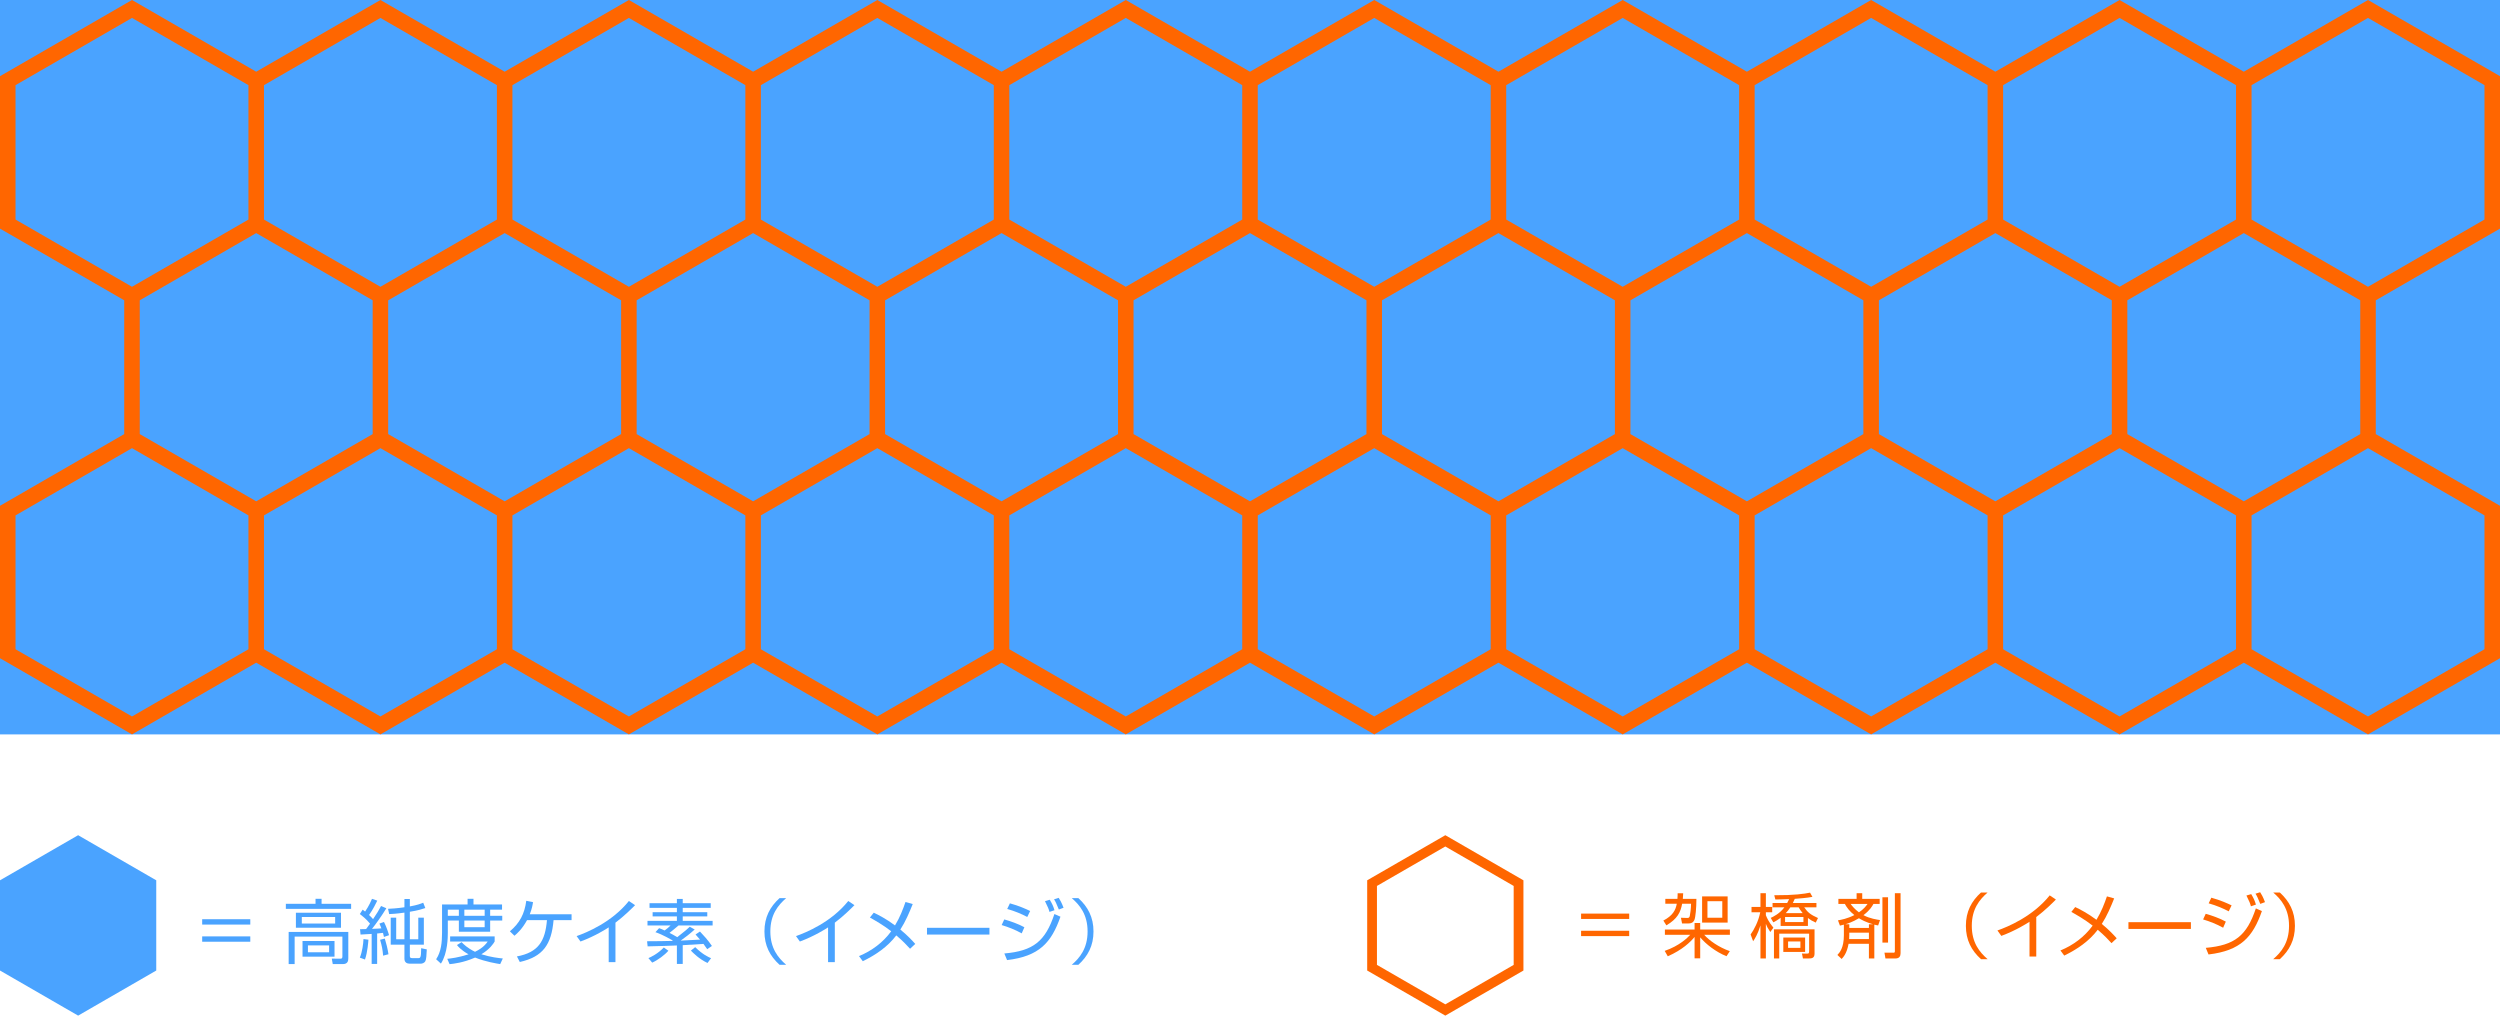 <?xml version="1.0" encoding="utf-8"?>
<!-- Generator: Adobe Illustrator 15.0.2, SVG Export Plug-In  -->
<!DOCTYPE svg PUBLIC "-//W3C//DTD SVG 1.1//EN" "http://www.w3.org/Graphics/SVG/1.1/DTD/svg11.dtd">
<svg version="1.1"
	 xmlns="http://www.w3.org/2000/svg" xmlns:xlink="http://www.w3.org/1999/xlink" xmlns:a="http://ns.adobe.com/AdobeSVGViewerExtensions/3.0/"
	 x="0px" y="0px" width="640px" height="260px" viewBox="0 0 640 260" enable-background="new 0 0 640 260" xml:space="preserve">
<defs>
</defs>
<rect fill="#4AA3FF" width="640" height="188.006"/>
<path fill="#FF6600" d="M640,58.523V19.504L606.209,0l-31.798,18.357L542.608,0L510.81,18.357L479.006,0l-31.803,18.357L415.405,0
	l-31.803,18.357L351.803,0L320,18.357L288.197,0l-31.798,18.357L224.595,0l-31.798,18.357L160.994,0L129.19,18.357L97.392,0
	L65.589,18.357L33.791,0L0,19.504v39.019l31.8,18.355v34.25L0,129.483v39.019l33.791,19.504l31.798-18.357l31.803,18.357
	l31.798-18.357l31.803,18.357l31.803-18.357l31.798,18.357l31.803-18.357l31.798,18.357L320,169.649l31.803,18.357l31.798-18.357
	l31.803,18.357l31.798-18.357l31.803,18.357l31.803-18.357l31.798,18.357l31.803-18.357l31.798,18.357L640,168.502v-39.019
	l-31.8-18.355v-34.25L640,58.523z M99.377,76.881L129.19,59.67l29.818,17.211v34.245l-29.818,17.211l-29.813-17.211V76.881z
	 M162.983,76.878l29.813-17.208l29.813,17.211v34.245l-29.813,17.211l-29.813-17.209V76.878z M226.585,76.878l29.813-17.208
	l29.813,17.211v34.245l-29.813,17.211l-29.813-17.209V76.878z M290.187,76.878L320,59.67l29.813,17.208v34.25L320,128.336
	l-29.813-17.209V76.878z M353.788,76.881l29.813-17.211l29.813,17.208v34.25l-29.813,17.208l-29.813-17.211V76.881z M417.389,76.881
	l29.814-17.211l29.817,17.211v34.245l-29.817,17.211l-29.814-17.211V76.881z M480.996,76.878L510.81,59.67l29.813,17.211v34.245
	l-29.813,17.211l-29.814-17.209V76.878z M65.589,59.67l29.813,17.208v34.25l-29.813,17.208l-29.813-17.211V76.881L65.589,59.67z
	 M574.411,128.336l-29.814-17.209V76.878l29.814-17.208l29.813,17.211v34.245L574.411,128.336z M606.209,4.589l29.816,17.21v34.406
	l-29.813,17.211l-29.813-17.208V21.799L606.209,4.589z M542.608,4.589l29.815,17.21v34.406L542.61,73.417l-29.813-17.208V21.799
	L542.608,4.589z M479.006,4.589l29.815,17.21v34.406l-29.813,17.211L449.19,56.206V21.799L479.006,4.589z M415.405,4.589
	l29.811,17.21v34.409l-29.813,17.208l-29.813-17.211V21.799L415.405,4.589z M351.803,4.589l29.811,17.21v34.409L351.8,73.417
	l-29.813-17.211V21.799L351.803,4.589z M288.197,4.589l29.815,17.21v34.409l-29.813,17.208l-29.813-17.208V21.799L288.197,4.589z
	 M224.595,4.589l29.816,17.21v34.406l-29.814,17.211l-29.813-17.208V21.799L224.595,4.589z M160.994,4.589l29.816,17.21v34.406
	l-29.814,17.211l-29.817-17.211V21.799L160.994,4.589z M97.392,4.589l29.811,17.21v34.409L97.389,73.417L67.577,56.206V21.799
	L97.392,4.589z M33.791,4.589l29.811,17.21v34.409L33.788,73.417L3.975,56.206V21.799L33.791,4.589z M33.791,183.417l-29.815-17.21
	V131.94l29.813-17.21l29.813,17.208v34.27L33.791,183.417z M97.392,183.417l-29.815-17.21V131.94l29.813-17.21l29.814,17.208v34.27
	L97.392,183.417z M160.994,183.417l-29.815-17.21V131.94l29.817-17.21l29.814,17.211v34.267L160.994,183.417z M224.595,183.417
	l-29.811-17.21v-34.27l29.813-17.208l29.814,17.211v34.267L224.595,183.417z M288.197,183.417l-29.811-17.21v-34.27l29.813-17.208
	l29.813,17.208v34.27L288.197,183.417z M351.803,183.417l-29.815-17.21V131.94l29.813-17.21l29.813,17.208v34.27L351.803,183.417z
	 M415.405,183.417l-29.816-17.21V131.94l29.813-17.21l29.813,17.208v34.27L415.405,183.417z M479.006,183.417l-29.816-17.21V131.94
	l29.818-17.21l29.813,17.211v34.267L479.006,183.417z M542.608,183.417l-29.811-17.21v-34.27l29.813-17.208l29.813,17.211v34.267
	L542.608,183.417z M606.209,183.417l-29.811-17.21v-34.27l29.813-17.208l29.813,17.21v34.267L606.209,183.417z"/>
<polygon fill="#4AA3FF" points="0,225.359 20,213.812 40,225.359 40,248.453 20,260 0,248.453 "/>
<path fill="#4AA3FF" d="M64.074,235.321v1.369H51.758v-1.369H64.074z M64.074,239.715v1.368H51.758v-1.368H64.074z"/>
<path fill="#4AA3FF" d="M82.324,230.1v1.278h7.563v1.296H73.178v-1.296h7.598V230.1H82.324z M89.166,245.314
	c0,0.612-0.108,1.495-1.404,1.495h-2.575l-0.252-1.405l2.232,0.018c0.252,0,0.486-0.054,0.486-0.54v-5.114H75.428v7.041h-1.531
	v-8.229h15.269V245.314z M87.294,237.5H75.752v-3.835h11.542V237.5z M85.799,234.745h-8.535v1.675h8.535V234.745z M85.637,244.9
	h-8.192v-3.998h8.192V244.9z M84.251,242.02h-5.42v1.764h5.42V242.02z"/>
<path fill="#4AA3FF" d="M98.907,232.513c-1.08,1.782-2.809,4.213-3.673,5.275c1.278-0.036,1.908-0.09,2.395-0.126
	c-0.162-0.468-0.306-0.792-0.504-1.224l1.17-0.415c0.504,0.918,1.134,2.737,1.296,3.385l-1.296,0.45
	c-0.09-0.45-0.126-0.63-0.252-1.044c-0.288,0.036-1.152,0.126-1.495,0.162v7.796h-1.404v-7.688c-0.45,0.018-2.431,0.144-2.845,0.162
	l-0.126-1.368c0.162,0,1.296-0.036,1.548-0.036c0.342-0.45,0.684-0.918,1.008-1.387c-0.954-1.188-2.106-2.07-2.611-2.467l0.72-1.116
	c0.27,0.198,0.414,0.324,0.63,0.486c0.126-0.18,1.062-1.548,1.765-3.259l1.35,0.468c-0.378,0.756-1.116,2.305-2.106,3.673
	c0.63,0.594,0.864,0.864,1.026,1.062c1.062-1.62,1.404-2.125,2.052-3.367L98.907,232.513z M92.119,245.152
	c0.612-1.44,0.882-3.547,0.937-4.753l1.26,0.162c-0.018,0.306-0.198,3.133-0.882,5.078L92.119,245.152z M98.079,244.648
	c-0.144-1.656-0.306-2.431-0.774-4.069l1.207-0.306c0.342,1.08,0.738,2.665,0.936,4.015L98.079,244.648z M108.882,232.458
	c-0.702,0.234-1.783,0.612-3.961,0.954v7.041h2.161v-5.528h1.422v6.914h-3.583v2.917c0,0.45,0.234,0.522,0.63,0.522h1.458
	c0.576,0,0.81,0,0.81-2.539l1.44,0.306c-0.072,1.512-0.126,2.502-0.36,2.989c-0.271,0.54-0.9,0.666-1.152,0.666h-2.845
	c-0.63,0-1.368-0.234-1.368-1.278v-3.583h-3.511v-6.914h1.404v5.528h2.107v-6.824c-2.125,0.306-3.205,0.342-3.907,0.378l-0.288-1.35
	c0.846-0.036,2.197-0.108,4.195-0.396v-2.125h1.386v1.909c1.98-0.36,2.827-0.702,3.421-0.954L108.882,232.458z"/>
<path fill="#4AA3FF" d="M119.699,231.541v-1.44h1.513v1.44h7.31v1.332h-3.043v1.566h3.097v1.225h-3.097v2.863h-8.012v-2.863h-2.827
	v3.151c0,1.081-0.018,5.186-1.764,7.868l-1.225-1.116c1.278-1.909,1.513-4.303,1.513-6.824v-7.202H119.699z M128.054,246.809
	c-0.882-0.145-3.709-0.576-6.428-1.675c-2.989,1.314-5.474,1.584-6.536,1.692l-0.594-1.368c0.955-0.108,2.737-0.288,5.456-1.152
	c-1.908-1.063-2.665-1.999-2.971-2.377l1.188-0.738c0.504,0.522,1.494,1.531,3.439,2.467c2.179-1.044,2.935-2.179,3.241-2.628
	h-9.615v-1.314h11.397v1.314c-0.324,0.54-1.188,1.926-3.403,3.259c2.431,0.774,4.447,0.972,5.492,1.081L128.054,246.809z
	 M117.467,232.873h-2.827v1.566h2.827V232.873z M124.075,232.873h-5.204v1.566h5.204V232.873z M124.075,235.664h-5.204v1.692h5.204
	V235.664z"/>
<path fill="#4AA3FF" d="M146.322,234.043v1.513h-4.609c-0.541,6.266-2.719,9.38-8.643,10.713l-0.738-1.422
	c5.527-1.044,7.238-3.943,7.688-9.291h-5.095c-1.261,2.305-2.539,3.421-3.223,3.997l-1.17-1.134
	c2.539-2.143,3.745-4.465,4.195-7.814l1.729,0.342c-0.126,0.792-0.252,1.602-0.828,3.097H146.322z"/>
<path fill="#4AA3FF" d="M157.556,246.305h-1.729v-8.895c-0.576,0.378-3.493,2.25-7.22,3.619l-0.99-1.387
	c2.593-0.918,9.002-3.529,13.378-8.984l1.584,1.062c-0.702,0.72-2.755,2.773-5.023,4.483V246.305z"/>
<path fill="#4AA3FF" d="M177.84,237.95c-1.296,1.17-2.557,2.125-3.583,2.845c0.846-0.036,3.295-0.162,4.952-0.252
	c-0.342-0.414-0.648-0.756-1.152-1.314l1.134-0.756c0.864,0.918,2.053,2.179,3.061,3.691l-1.207,0.828
	c-0.216-0.324-0.414-0.63-0.954-1.351c-0.612,0.054-5.042,0.324-5.312,0.324v4.808h-1.495v-4.735
	c-2.971,0.126-3.421,0.126-7.49,0.234l-0.144-1.314c3.277-0.018,3.655-0.018,6.464-0.09c0.054-0.036,0.072-0.054,0.126-0.09
	c-0.216-0.126-2.539-1.494-4.447-2.143l0.937-1.026c0.54,0.198,0.9,0.342,1.422,0.594c0.702-0.522,0.99-0.774,1.512-1.278h-5.906
	v-1.188h7.526v-1.134h-6.212v-1.08h6.212v-1.116h-7.004v-1.188h7.004v-1.099h1.495v1.099h7.166v1.188h-7.166v1.116h6.284v1.08
	h-6.284v1.134h7.652v1.188h-8.732c-0.954,0.828-1.8,1.495-2.305,1.891c0.45,0.234,1.296,0.666,1.98,1.098
	c2.251-1.782,2.503-1.98,3.205-2.665L177.84,237.95z M165.993,245.278c0.684-0.306,2.376-1.08,3.943-2.719l1.17,0.828
	c-0.936,1.099-2.755,2.431-4.141,3.043L165.993,245.278z M177.967,242.47c1.926,1.89,3.349,2.521,4.069,2.827l-0.918,1.225
	c-2.215-1.063-3.673-2.575-4.25-3.169L177.967,242.47z"/>
<path fill="#4AA3FF" d="M201.26,229.92c-2.071,1.8-4.051,4.213-4.051,8.535s1.98,6.734,4.051,8.534h-1.692
	c-2.467-2.232-3.871-4.897-3.871-8.534c0-3.637,1.404-6.302,3.871-8.535H201.26z"/>
<path fill="#4AA3FF" d="M213.714,246.305h-1.729v-8.895c-0.576,0.378-3.493,2.25-7.22,3.619l-0.99-1.387
	c2.593-0.918,9.002-3.529,13.378-8.984l1.584,1.062c-0.702,0.72-2.755,2.773-5.023,4.483V246.305z"/>
<path fill="#4AA3FF" d="M232.975,242.884c-0.774-0.846-1.855-2.017-3.529-3.421c-2.197,2.917-5.275,5.006-8.57,6.608l-0.973-1.314
	c3.277-1.333,6.158-3.493,8.247-6.356c-2.143-1.657-4.177-2.791-5.456-3.511l0.99-1.242c1.17,0.558,3.151,1.548,5.438,3.259
	c1.261-2.07,2.035-4.123,2.683-5.996l1.854,0.522c-0.864,2.161-1.854,4.501-3.169,6.536c1.944,1.584,3.133,2.917,3.817,3.673
	L232.975,242.884z"/>
<path fill="#4AA3FF" d="M253.298,237.518v1.729h-15.989v-1.729H253.298z"/>
<path fill="#4AA3FF" d="M261.557,238.94c-1.692-0.936-3.385-1.603-5.132-2.125l0.667-1.44c1.548,0.414,3.727,1.206,5.149,1.999
	L261.557,238.94z M257.109,244.09c7.436-0.648,10.497-3.133,12.82-10.101l1.548,0.685c-2.323,6.662-5.456,10.137-13.666,11.109
	L257.109,244.09z M262.979,234.745c-1.386-0.738-3.097-1.476-5.131-2.052l0.684-1.44c2.376,0.648,4.141,1.458,5.186,1.962
	L262.979,234.745z M268.668,233.449c-0.234-0.846-0.324-1.044-1.152-2.755l1.225-0.36c0.63,1.08,0.864,1.566,1.207,2.683
	L268.668,233.449z M271.063,232.836c-0.72-1.729-0.792-1.926-1.225-2.61l1.188-0.378c0.342,0.541,0.702,1.099,1.242,2.539
	L271.063,232.836z"/>
<path fill="#4AA3FF" d="M274.371,246.989c1.999-1.729,4.051-4.141,4.051-8.534c0-4.394-2.053-6.806-4.051-8.535h1.692
	c2.449,2.232,3.871,4.897,3.871,8.535c0,3.637-1.422,6.302-3.871,8.534H274.371z"/>
<path fill="#FF6600" d="M370,216.699l17.5,10.104v20.208L370,257.113l-17.5-10.104v-20.208L370,216.699 M370,213.812l-20,11.547
	v23.094L370,260l20-11.547v-23.094L370,213.812L370,213.812z"/>
<path fill="#FF6600" d="M417.074,233.881v1.369h-12.316v-1.369H417.074z M417.074,238.275v1.368h-12.316v-1.368H417.074z"/>
<path fill="#FF6600" d="M434.28,230.101c0,2.358-0.234,4.717-0.504,5.365c-0.126,0.288-0.396,0.937-1.531,0.937h-1.638l-0.288-1.458
	l1.621,0.054c0.432,0.018,0.558-0.18,0.648-0.522c0.108-0.396,0.306-1.944,0.324-3.115h-2.287c-0.396,2.179-1.207,3.871-4.033,5.527
	l-0.774-1.224c2.413-1.26,3.151-2.683,3.439-4.303h-2.935v-1.26h3.097c0.054-0.63,0.054-1.044,0.054-1.423h1.422
	c-0.018,0.576-0.036,0.918-0.09,1.423H434.28z M426.213,239.301v-1.333h7.598v-1.675h1.44v1.675h7.599v1.333h-6.59
	c1.332,1.494,3.799,3.223,6.572,4.195l-0.846,1.297c-2.737-1.099-5.258-3.079-6.734-4.826v5.366h-1.44v-5.474
	c-1.062,1.296-3.133,3.313-6.86,4.951l-0.792-1.386c3.835-1.314,5.888-3.403,6.554-4.123H426.213z M442.274,236.186h-6.536v-6.716
	h6.536V236.186z M440.906,230.712h-3.799v4.231h3.799V230.712z"/>
<path fill="#FF6600" d="M453.197,238.599c-0.774-1.188-0.846-1.368-1.134-2.088v8.859h-1.387v-8.463
	c-0.702,2.269-1.422,3.385-1.873,4.051l-0.648-1.729c0.864-1.207,1.999-3.313,2.467-5.689h-2.233v-1.369h2.287v-3.511h1.387v3.511
	h1.621v1.369h-1.621v0.756c0.252,0.648,0.774,1.819,1.926,3.187L453.197,238.599z M453.305,234.98
	c0.684-0.324,2.269-1.063,3.493-2.701h-3.025v-1.116h3.745c0.306-0.576,0.414-0.81,0.504-0.99c-2.196,0.09-2.845,0.09-3.529,0.09
	l-0.288-1.08c5.257,0.018,7.67-0.36,9.165-0.667l0.612,1.081c-1.351,0.27-3.691,0.45-4.52,0.504
	c-0.288,0.684-0.414,0.918-0.486,1.062h6.032v1.116h-3.133c0.882,1.261,1.566,1.855,3.529,2.737l-0.576,1.17
	c-0.81-0.36-1.368-0.684-1.999-1.17v2.017h-6.986v-2.088c-0.882,0.666-1.422,0.936-1.872,1.17L453.305,234.98z M464.522,244.126
	c0,1.152-0.702,1.243-1.512,1.243h-1.458l-0.252-1.261l1.17,0.018c0.612,0.018,0.667-0.09,0.667-0.738v-4.375h-7.652v6.356h-1.351
	v-7.455h10.389V244.126z M462.11,243.694h-5.582v-3.691h5.582V243.694z M461.678,234.746h-4.699v1.296h4.699V234.746z
	 M458.329,232.279c-0.396,0.612-0.702,0.973-1.17,1.477h4.321c-0.522-0.63-0.792-1.08-1.026-1.477H458.329z M460.903,241.012h-3.151
	v1.638h3.151V241.012z"/>
<path fill="#FF6600" d="M473.239,241.606c-0.45,2.449-1.314,3.385-1.782,3.889l-1.081-1.026c0.576-0.612,1.657-1.801,1.657-5.06
	v-2.701c-0.342,0.108-0.541,0.144-1.009,0.252l-0.504-1.351c0.828-0.144,2.359-0.414,4.195-1.35c-1.26-0.99-1.963-1.981-2.431-2.845
	h-1.657v-1.296h4.664v-1.458h1.44v1.458h4.465v1.296h-1.603c-0.306,0.558-0.864,1.603-2.557,2.863
	c1.603,0.882,3.547,1.152,4.249,1.261l-0.486,1.386c-0.45-0.09-0.648-0.144-0.973-0.216v8.661h-1.386v-3.763H473.239z
	 M478.443,237.555v-0.937h1.081c-1.837-0.504-3.043-1.188-3.637-1.548c-1.657,0.99-2.953,1.386-3.511,1.548h1.044v0.937H478.443z
	 M473.419,238.761v0.667c0,0.486-0.018,0.72-0.036,0.972h5.06v-1.639H473.419z M473.762,231.415
	c0.396,0.541,1.044,1.333,2.125,2.143c1.278-0.864,1.782-1.567,2.197-2.143H473.762z M483.34,229.704V241.3h-1.44v-11.596H483.34z
	 M486.545,228.66v15.358c0,0.774-0.306,1.351-1.333,1.351h-2.539l-0.252-1.495l2.323,0.018c0.306,0,0.342-0.144,0.342-0.414V228.66
	H486.545z"/>
<path fill="#FF6600" d="M508.83,228.48c-2.071,1.8-4.051,4.213-4.051,8.535s1.98,6.734,4.051,8.534h-1.692
	c-2.467-2.232-3.871-4.897-3.871-8.534c0-3.637,1.404-6.302,3.871-8.535H508.83z"/>
<path fill="#FF6600" d="M521.284,244.865h-1.729v-8.895c-0.576,0.378-3.493,2.25-7.22,3.619l-0.99-1.387
	c2.593-0.918,9.002-3.529,13.378-8.984l1.584,1.062c-0.702,0.72-2.755,2.773-5.023,4.483V244.865z"/>
<path fill="#FF6600" d="M540.545,241.444c-0.774-0.846-1.854-2.017-3.529-3.421c-2.197,2.917-5.275,5.006-8.57,6.608l-0.973-1.314
	c3.277-1.333,6.158-3.493,8.247-6.356c-2.143-1.657-4.177-2.791-5.456-3.511l0.99-1.242c1.17,0.558,3.151,1.548,5.438,3.259
	c1.261-2.07,2.035-4.123,2.683-5.996l1.854,0.522c-0.864,2.161-1.854,4.501-3.169,6.536c1.944,1.584,3.133,2.917,3.817,3.673
	L540.545,241.444z"/>
<path fill="#FF6600" d="M560.868,236.078v1.729h-15.989v-1.729H560.868z"/>
<path fill="#FF6600" d="M569.126,237.5c-1.693-0.936-3.385-1.603-5.132-2.125l0.667-1.44c1.548,0.414,3.727,1.206,5.149,1.999
	L569.126,237.5z M564.679,242.65c7.436-0.648,10.497-3.133,12.82-10.101l1.548,0.685c-2.323,6.662-5.456,10.137-13.666,11.109
	L564.679,242.65z M570.549,233.305c-1.387-0.738-3.097-1.476-5.132-2.052l0.685-1.44c2.376,0.648,4.141,1.458,5.186,1.962
	L570.549,233.305z M576.238,232.009c-0.234-0.846-0.324-1.044-1.152-2.755l1.225-0.36c0.63,1.08,0.864,1.566,1.206,2.683
	L576.238,232.009z M578.633,231.396c-0.72-1.729-0.792-1.926-1.225-2.61l1.188-0.378c0.342,0.541,0.702,1.099,1.242,2.539
	L578.633,231.396z"/>
<path fill="#FF6600" d="M581.941,245.549c1.999-1.729,4.051-4.141,4.051-8.534c0-4.394-2.053-6.806-4.051-8.535h1.692
	c2.449,2.232,3.871,4.897,3.871,8.535c0,3.637-1.422,6.302-3.871,8.534H581.941z"/>
<rect fill="none" width="640" height="260"/>
</svg>
